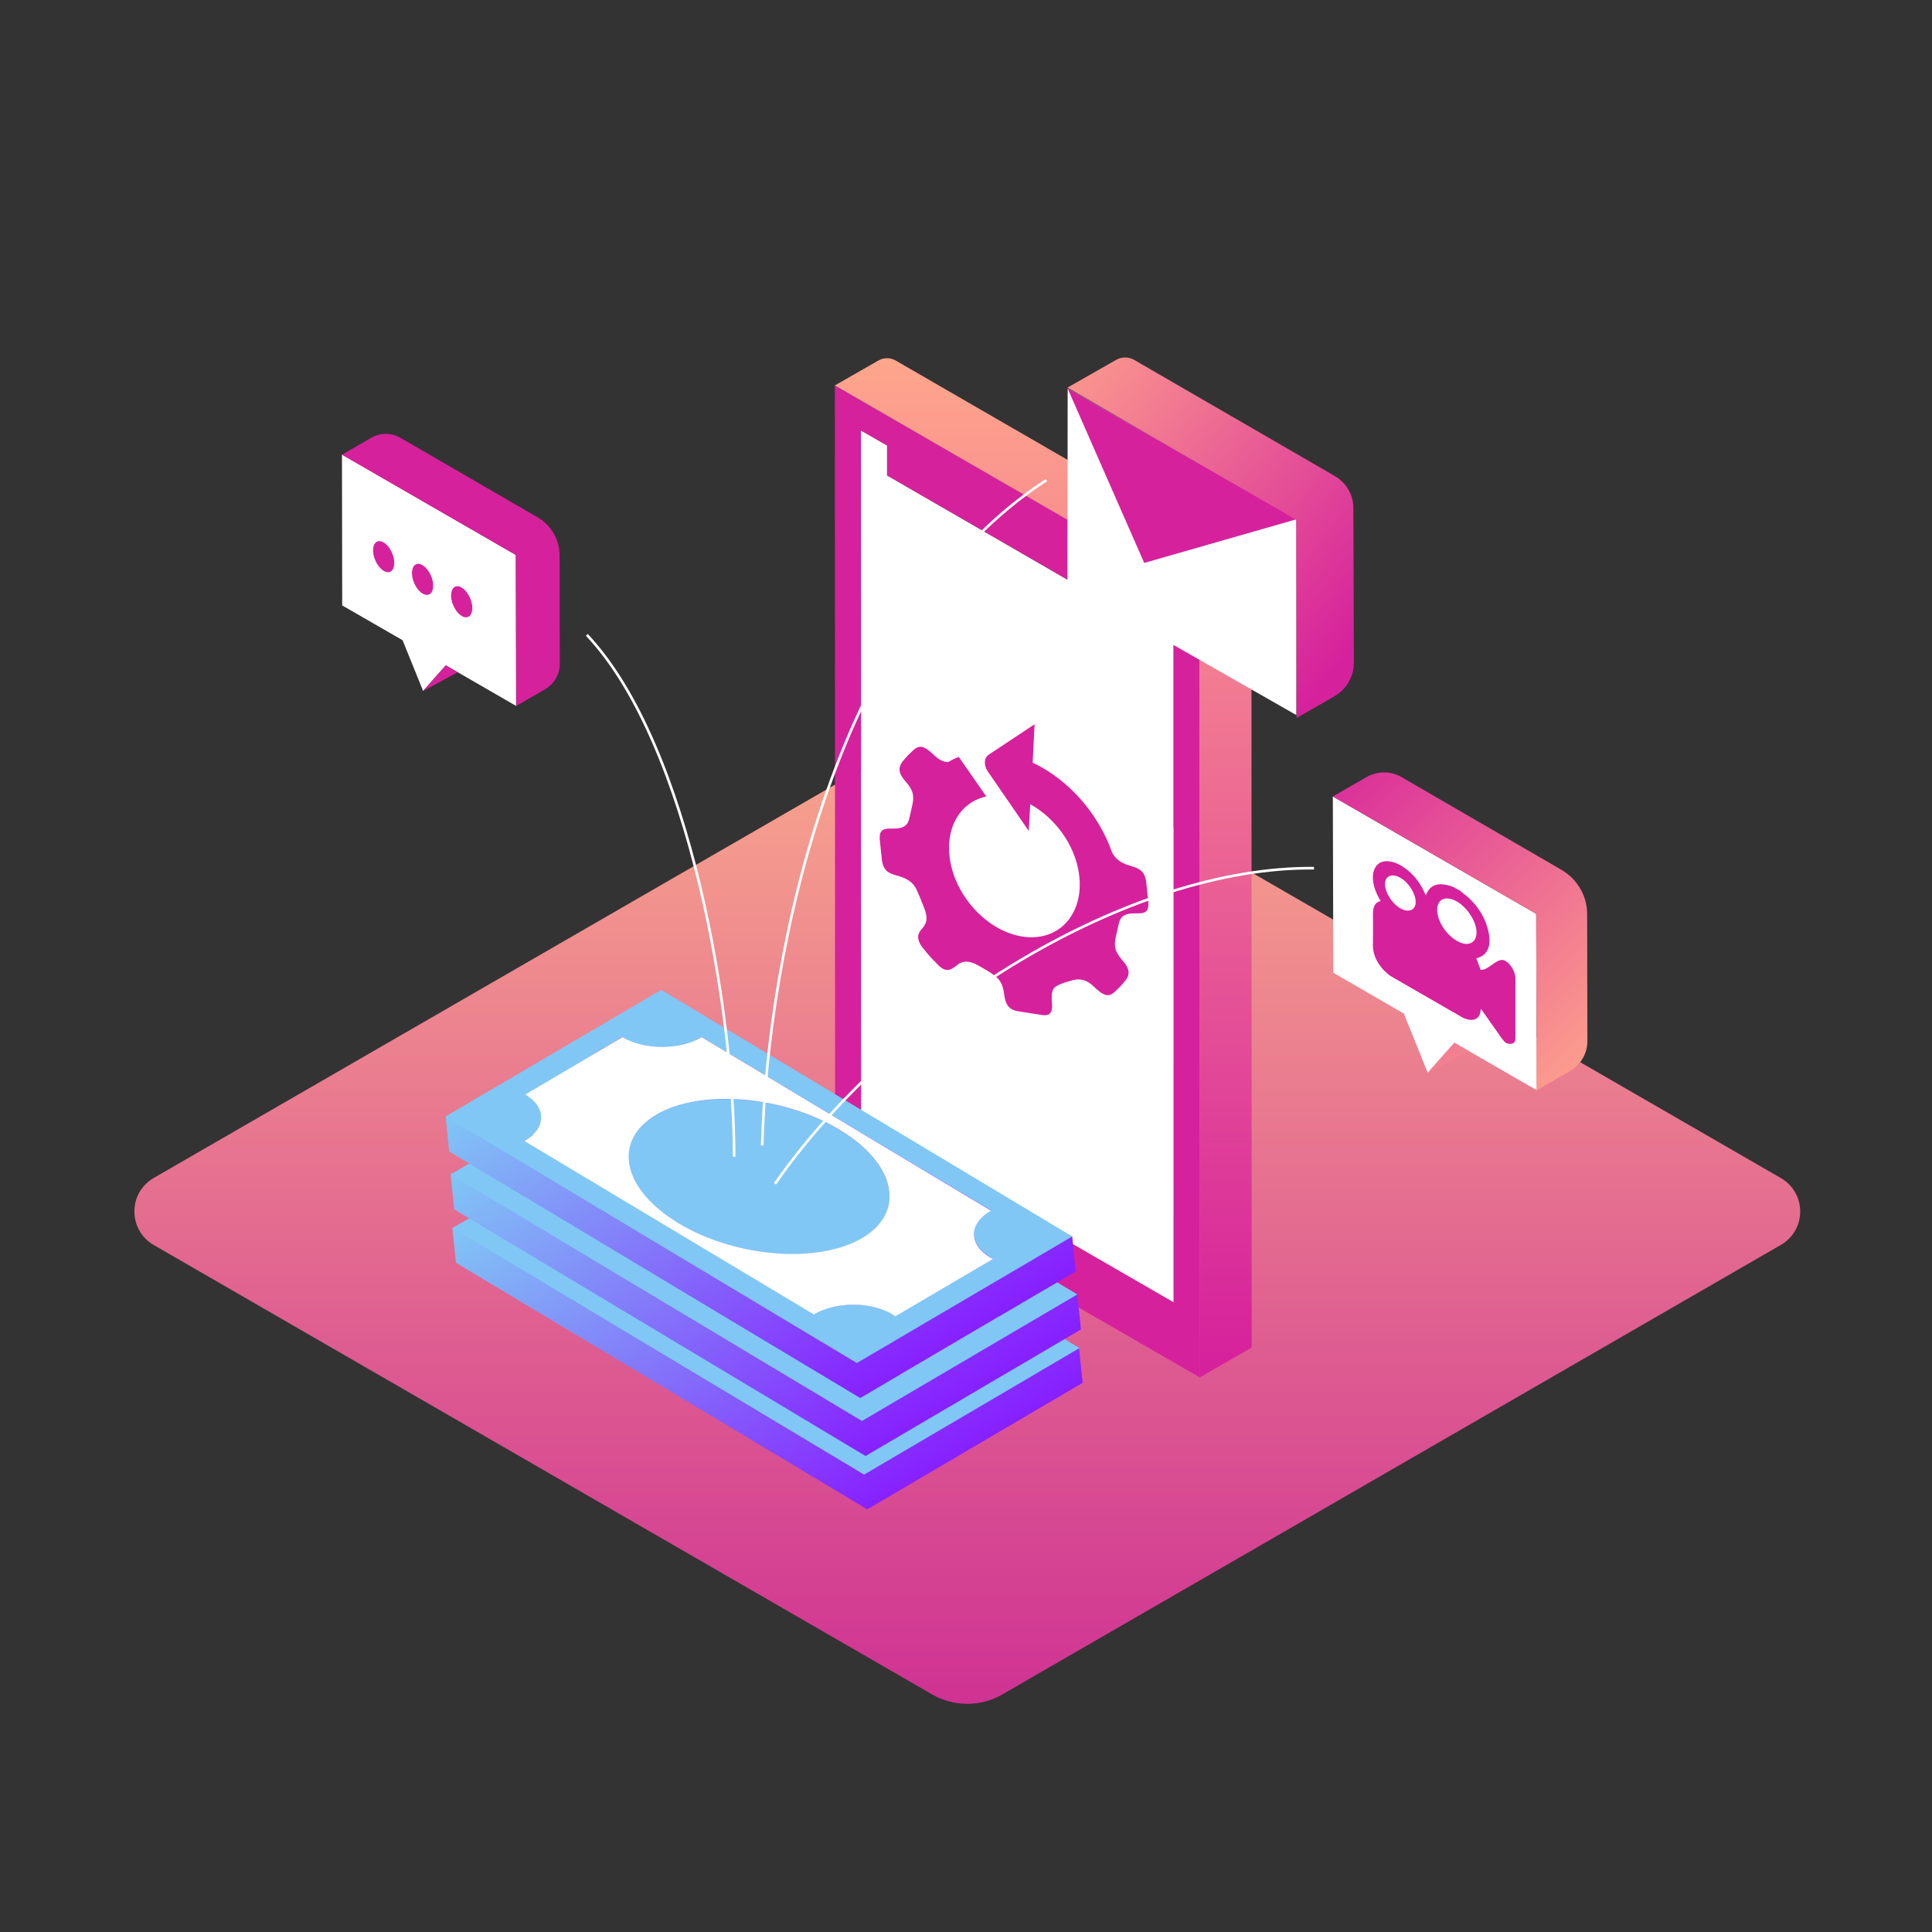 <?xml version="1.0" encoding="utf-8"?>
<!-- Generator: Adobe Illustrator 24.0.1, SVG Export Plug-In . SVG Version: 6.00 Build 0)  -->
<svg version="1.1" id="Layer_1" xmlns="http://www.w3.org/2000/svg" xmlns:xlink="http://www.w3.org/1999/xlink" x="0px" y="0px"
	 viewBox="0 0 800 800" style="enable-background:new 0 0 800 800;" xml:space="preserve">
<rect x="0" y="0" width="800" height="800" fill="#333333" stroke="none"/>
<style type="text/css">
	.st0{display:none;}
	.st1{display:inline;fill:#871FFF;}
	.st2{fill:url(#SVGID_1_);}
	.st3{fill:#FFFFFF;}
	.st4{fill:#D6219C;}
	.st5{fill:url(#SVGID_2_);}
	.st6{fill:url(#SVGID_3_);}
	.st7{fill:#86C5EC;}
	.st8{fill:#80C7F5;}
	.st9{fill:url(#SVGID_4_);}
	.st10{fill:url(#SVGID_5_);}
	.st11{fill:none;stroke:#FFFFFF;stroke-width:1.084;stroke-miterlimit:10;}
	.st12{fill:url(#SVGID_6_);}
	.st13{fill:url(#SVGID_7_);}
</style>
<g id="Layer_1_1_" class="st0">
	<rect x="-7.2" y="-7.2" class="st1" width="814.5" height="814.5"/>
</g>
<g id="Layer_2_1_">
</g>
<g>
	
		<linearGradient id="SVGID_1_" gradientUnits="userSpaceOnUse" x1="400.538" y1="92.372" x2="400.538" y2="491.99" gradientTransform="matrix(1 0 0 -1 0 799)">
		<stop  offset="0" style="stop-color:#CF3293"/>
		<stop  offset="1" style="stop-color:#F8A58D"/>
	</linearGradient>
	<path class="st2" d="M63.6,515.5l322.5,186.2c8.9,5.1,19.9,5.1,28.8,0l322.5-186.2c10.7-6.2,10.7-21.5,0-27.7L414.9,301.6
		c-8.9-5.1-19.9-5.1-28.8,0L63.6,487.8C53,494,53,509.3,63.6,515.5z"/>
</g>
<g>
	<polygon class="st3" points="141.6,188.2 141.7,250.7 166.7,265.1 175.2,286.1 184.6,275.5 213.7,292.3 213.6,229.8 	"/>
	
		<ellipse transform="matrix(0.92 -0.392 0.392 0.92 -82.356 94.739)" class="st4" cx="191.1" cy="249.3" rx="3.8" ry="6.8"/>
	<ellipse transform="matrix(0.92 -0.392 0.392 0.92 -80.012 87.668)" class="st4" cx="174.9" cy="240" rx="3.8" ry="6.8"/>
	<ellipse transform="matrix(0.92 -0.392 0.392 0.92 -77.617 80.598)" class="st4" cx="158.8" cy="230.6" rx="3.8" ry="6.8"/>
	<path class="st4" d="M213.6,229.8l0.2,62.5l11.9-6.9c3.8-2.2,6.1-6.2,6.1-10.5l-0.1-45c0-6.5-3.5-12.4-9.1-15.7l-56.8-32.9
		c-3.7-2.2-8.4-2.2-12.1,0l-12.1,7L213.6,229.8z M175.2,286.1l9.4-10.6l4.9,2.9L175.2,286.1z"/>
</g>
<g>
	<path class="st4" d="M345.7,159.6l0.1,323.6l150.9,87.1l-0.1-323.6L345.7,159.6z M356.6,464.5l-0.1-286.2l10.8,6.2v12.4l107.8,62.2
		v-12.4l10.8,6.2v286.2L356.6,464.5z"/>
	
		<linearGradient id="SVGID_2_" gradientUnits="userSpaceOnUse" x1="87.375" y1="234.337" x2="87.375" y2="651.896" gradientTransform="matrix(-1 0 0 -1 519.375 799)">
		<stop  offset="0" style="stop-color:#D6219C"/>
		<stop  offset="1" style="stop-color:#FFA68C"/>
	</linearGradient>
	<path class="st5" d="M345.7,159.6l18-10.3c2.2-1.3,5-1.3,7.2,0l140,80.9c4.5,2.6,7.3,7.4,7.3,12.6l0.1,315.2l-21.6,12.4l-0.1-323.6
		L345.7,159.6z"/>
	<polygon class="st3" points="485.9,539.2 485.9,253 475.1,246.7 475.1,259.2 367.3,196.9 367.3,184.5 356.5,178.3 356.6,464.5 	"/>
	<path class="st4" d="M365.2,356.3l-0.9-8.6c-0.3-4.4,1.7-4.7,5.4-4.6c4.8,0.1,6.3-1.7,6.8-4.2c0.6-2.5,0.2-0.7,1.3-5.7
		c1.1-5-0.7-7.1-3.3-10.2c-2.6-3-2.5-5.5-0.8-7.6s1.7-2.1,4.4-4.7c2.8-2.6,4.8-1.7,8.9,2.2c2.1,2,4,2.6,5.5,2.7
		c1.4-0.8,2.9-1.6,4.5-2.2l11.4,16.4c-11.6,2.5-17.9,14.5-14.5,28.9c3.9,16.2,18.8,29.4,33.2,29.4s22.9-13.2,19.1-29.4
		c-2.6-11-10.4-20.6-19.6-25.7l-0.6,11.1l-17-24.7c-1.7-2.5-1.6-5.6,0.4-6.9l19-12.6l-0.8,15.9c14.5,6.8,27.1,20.7,32.9,37.2
		c1.2,2.3,3.2,4.3,7.5,5.5c3.8,1.1,5.9,2.1,6.6,6.5l0.9,8.6c0.3,4.4-1.7,4.7-5.4,4.6c-4.8-0.1-6.3,1.7-6.8,4.2
		c-0.6,2.5-0.2,0.7-1.3,5.7c-1.1,5,0.7,7.1,3.3,10.2c2.6,3,2.5,5.5,0.8,7.6c-1.7,2-1.7,2.1-4.4,4.7c-2.8,2.6-4.8,1.7-8.9-2.2
		c-4.1-4-7.8-2.7-9-2.4c-1.2,0.3-4.1,1.1-5.7,2c-1.6,0.8-3.1,1.6-2.5,7.4s-3,5.1-4.7,4.8l-9-1.4c-1.7-0.3-5.3-0.7-6-6.5
		s-2.5-7.1-4.3-8.5s-5-3.2-6.3-3.9c-1.3-0.7-5.4-3.2-8.8-0.4c-3.4,2.8-5.3,3.1-8.7-0.6c-3.5-3.6-3.5-3.7-5.6-6.3
		c-2.2-2.7-2.8-5.3-0.8-7.6c2-2.3,3.3-4,1.1-9.5c-2.2-5.5-1.4-3.5-2.6-6.3c-1.1-2.8-3-5.1-8-6.5C368,361.7,365.9,360.7,365.2,356.3z
		"/>
</g>
<g>
	<g>
		
			<linearGradient id="SVGID_3_" gradientUnits="userSpaceOnUse" x1="-1863.194" y1="-99.828" x2="-1669.47" y2="-99.828" gradientTransform="matrix(-0.534 -0.845 -0.845 0.534 -710.512 -899.232)">
			<stop  offset="8.011200e-04" style="stop-color:#871FFF"/>
			<stop  offset="1" style="stop-color:#80C7F5"/>
		</linearGradient>
		<path class="st6" d="M359.1,625l89.2-52.4l-1.5-14.5L278,470.5l-90.7,37.9l1.5,14.5L359.1,625z"/>
		<path class="st7" d="M284,552.8c23.5,14.1,57.5,16.8,75.8,6.1c18.4-10.8,14.1-30.9-9.4-45c-23.5-14.1-57.5-16.8-75.8-6.1
			C256.2,518.5,260.5,538.7,284,552.8z"/>
		<path class="st8" d="M187.4,508.5l89.3-52.4L447,558.2l-89.2,52.4L187.4,508.5z M293.3,475.6c-9.1,5.3-23.7,5.3-32.7,0l-40.3,23.7
			c8.9,5.4,8.8,14-0.3,19.3l119.8,71.8c9.1-5.3,23.7-5.3,32.6,0c0.4,0.2,0.8,0.5,1.1,0.8l40.5-23.8c-0.4-0.2-0.9-0.4-1.3-0.7
			c-8.9-5.4-8.8-14,0.3-19.4L293.3,475.6L293.3,475.6z"/>
		<path class="st3" d="M412.8,566.8c0.4,0.3,0.9,0.4,1.3,0.7l-40.5,23.8c-0.4-0.3-0.7-0.5-1.1-0.8c-8.9-5.4-23.5-5.4-32.6,0
			l-119.8-71.8c9-5.3,9.2-14,0.3-19.3l40.3-23.7c8.9,5.3,23.6,5.4,32.7,0l119.8,71.8C404,552.7,403.9,561.4,412.8,566.8z
			 M274.6,507.8c-18.3,10.8-14.1,30.9,9.4,45s57.5,16.8,75.8,6.1c18.4-10.8,14.1-30.9-9.4-45C326.9,499.7,292.9,497,274.6,507.8
			L274.6,507.8z"/>
	</g>
	<g>
		
			<linearGradient id="SVGID_4_" gradientUnits="userSpaceOnUse" x1="-1844.141" y1="-111.045" x2="-1650.417" y2="-111.045" gradientTransform="matrix(-0.534 -0.845 -0.845 0.534 -710.512 -899.232)">
			<stop  offset="8.011200e-04" style="stop-color:#871FFF"/>
			<stop  offset="1" style="stop-color:#80C7F5"/>
		</linearGradient>
		<path class="st9" d="M358.4,602.9l89.2-52.4l-1.5-14.5l-168.8-87.6l-90.7,37.9l1.5,14.5L358.4,602.9z"/>
		<path class="st7" d="M283.2,530.7c23.5,14.1,57.5,16.8,75.8,6.1c18.4-10.8,14.1-30.9-9.4-45s-57.5-16.8-75.8-6.1
			C255.5,496.4,259.7,516.5,283.2,530.7z"/>
		<path class="st8" d="M186.6,486.3l89.3-52.4L446.1,536l-89.2,52.4L186.6,486.3z M292.5,453.4c-9.1,5.3-23.7,5.3-32.7,0L219.5,477
			c8.9,5.4,8.8,14-0.3,19.3L339,568.1c9.1-5.3,23.7-5.3,32.6,0c0.4,0.2,0.8,0.5,1.1,0.8l40.5-23.8c-0.4-0.2-0.9-0.4-1.3-0.7
			c-8.9-5.4-8.8-14,0.3-19.4L292.5,453.4L292.5,453.4z"/>
		<path class="st3" d="M412.1,544.6c0.4,0.3,0.9,0.4,1.3,0.7l-40.5,23.8c-0.4-0.3-0.7-0.5-1.1-0.8c-8.9-5.4-23.5-5.4-32.6,0
			l-119.8-71.8c9-5.3,9.2-14,0.3-19.3l40.3-23.7c8.9,5.3,23.6,5.4,32.7,0l119.8,71.8C403.2,530.6,403.1,539.2,412.1,544.6z
			 M273.8,485.6c-18.3,10.8-14.1,30.9,9.4,45s57.5,16.8,75.8,6.1c18.4-10.8,14.1-30.9-9.4-45C326.1,477.6,292.2,474.8,273.8,485.6
			L273.8,485.6z"/>
	</g>
	<g>
		
			<linearGradient id="SVGID_5_" gradientUnits="userSpaceOnUse" x1="-1822.68" y1="-122.094" x2="-1629.01" y2="-122.094" gradientTransform="matrix(-0.534 -0.845 -0.845 0.534 -710.512 -899.232)">
			<stop  offset="8.011200e-04" style="stop-color:#871FFF"/>
			<stop  offset="1" style="stop-color:#80C7F5"/>
		</linearGradient>
		<path class="st10" d="M356.2,578.9l89.2-52.4L444,512l-168.8-87.6l-90.7,37.9l1.5,14.5L356.2,578.9z"/>
		<path class="st8" d="M281.1,506.7c23.5,14.1,57.5,16.8,75.8,6.1c18.4-10.8,14.1-30.9-9.4-45s-57.5-16.8-75.8-6.1
			C253.3,472.4,257.5,492.6,281.1,506.7z"/>
		<path class="st8" d="M184.5,462.3l89.3-52.4L444,512l-89.2,52.4L184.5,462.3z M290.4,429.4c-9.1,5.3-23.7,5.3-32.7,0l-40.3,23.7
			c8.9,5.4,8.8,14-0.3,19.3L337,544.2c9.1-5.3,23.7-5.3,32.6,0c0.4,0.2,0.8,0.5,1.1,0.8l40.5-23.8c-0.4-0.2-0.9-0.4-1.3-0.7
			c-8.9-5.4-8.8-14,0.3-19.4L290.4,429.4L290.4,429.4z"/>
		<path class="st3" d="M409.9,520.6c0.4,0.3,0.9,0.4,1.3,0.7l-40.5,23.8c-0.4-0.3-0.7-0.5-1.1-0.8c-8.9-5.4-23.5-5.4-32.6,0
			l-119.8-71.8c9-5.3,9.2-14,0.3-19.3l40.3-23.7c8.9,5.3,23.6,5.4,32.7,0l119.8,71.8C401.1,506.6,401,515.3,409.9,520.6z
			 M271.7,461.6c-18.3,10.8-14.1,30.9,9.4,45s57.5,16.8,75.8,6.1c18.4-10.8,14.1-30.9-9.4-45C324,453.6,290,450.8,271.7,461.6
			L271.7,461.6z"/>
	</g>
</g>
<path class="st11" d="M243,262.9c43,45.6,61,157.5,61,216.1"/>
<path class="st11" d="M320.9,490.2c50.2-72.1,147-131.5,223.2-130.7"/>
<g>
	<g>
		<polygon class="st3" points="551.9,329.8 552.1,402.8 581.3,419.7 591.2,444.2 602.3,431.8 636.3,451.4 636.1,378.4 		"/>
		
			<linearGradient id="SVGID_6_" gradientUnits="userSpaceOnUse" x1="758.273" y1="483.012" x2="625.59" y2="350.33" gradientTransform="matrix(-1 0 0 -1 1291.463 799)">
			<stop  offset="0" style="stop-color:#D6219C"/>
			<stop  offset="1" style="stop-color:#FFA68C"/>
		</linearGradient>
		<path class="st12" d="M636.1,378.4l0.2,73.1l13.9-8.1c4.4-2.5,7.1-7.2,7.1-12.3l-0.1-52.6c0-7.6-4.1-14.5-10.6-18.3l-66.4-38.5
			c-4.4-2.5-9.8-2.5-14.2,0l-14.1,8.1L636.1,378.4z M591.2,444.2l11-12.4l5.8,3.3L591.2,444.2z"/>
	</g>
	<path class="st4" d="M624.1,398.4c-0.9-0.7-1.7-1-2.4-0.9c-2.7,0.3-5.4,3.9-8.1,4.1c-0.2,0-0.4,0-0.5,0c-0.6-1.6-1.2-3.2-1.8-4.8
		c0.5-0.2,1.1-0.3,1.6-0.5c3.7-1.8,4.8-5.8,3.1-11.9s-5.5-11.2-10.9-15.1c-0.2-0.1-0.3-0.3-0.4-0.4c-0.9-0.5-1.8-1-2.7-1.5
		c-0.5-0.2-1.1-0.4-1.6-0.6c-4.9-1.5-8.2-0.4-9.8,3.5c-0.1,0.1-0.1,0.3-0.2,0.5c-2-4.8-4.8-8.7-8.9-11.5c-3-2.1-5.9-3-8.4-2.6
		c-4.8,0.7-6.8,7.6-1.4,16.4c-2.4,0.5-3.2,2.5-3.2,5.5c0.1,4.3,0,8.6,0,12.9c0,2.6,0.8,5.4,2.9,8.3c1.1,1.6,2.4,2.8,3.8,3.9
		c0.2,0.1,0.3,0.3,0.5,0.4c10.1,5.8,20.1,11.6,30.2,17.4c0.5,0.2,1,0.3,1.4,0.5c3.3,1,5.5-0.4,5.8-3.6c0-0.2,0-0.3,0.1-0.6
		c0.2,0.2,0.3,0.4,0.5,0.6c2.7,3.8,5.4,7.7,8.1,11.5c0.4,0.5,0.8,1,1.3,1.6c0.3,0.2,0.5,0.3,0.8,0.5c0.3,0.1,0.7,0.2,1,0.2
		c1.7,0.2,2.6-0.5,2.6-2.4c0-7.2,0-17.9,0-25.1C627.3,402.4,625.9,399.9,624.1,398.4z M579.8,376.1c-3.5-2.1-6.2-6.4-6.3-10
		c0-3.5,2.9-4.6,6.4-2.6s6.3,6.6,6.3,10S583.3,378.1,579.8,376.1z M603.3,389.6c-4.6-2.6-8.2-8.3-8.2-12.9c0-4.5,3.7-6,8.2-3.4
		c4.4,2.6,8.1,8.4,8.1,12.8C611.4,390.6,607.7,392.2,603.3,389.6z"/>
</g>
<g>
	<g>
		<polygon class="st3" points="536.8,296.1 536.9,215 442.1,160.9 442,242 		"/>
		<polygon class="st4" points="442.1,160.9 473.8,233.1 536.9,215 		"/>
	</g>
	
		<linearGradient id="SVGID_7_" gradientUnits="userSpaceOnUse" x1="564.486" y1="536.647" x2="419.724" y2="648.711" gradientTransform="matrix(1 0 0 -1 0 799)">
		<stop  offset="0" style="stop-color:#D6219C"/>
		<stop  offset="1" style="stop-color:#FFA68C"/>
	</linearGradient>
	<path class="st13" d="M536.7,215.2l0.2,82.1l15.7-9c4.9-2.9,8-8.1,8-13.8l-0.2-64.1c0-5.5-2.9-10.5-7.7-13.3L469.6,149
		c-2.3-1.3-5.1-1.3-7.4,0L442,160.5L536.7,215.2z"/>
</g>
<path class="st11" d="M315.6,474.3c2.2-79.9,30.1-218.6,117.7-275.5"/>
</svg>
